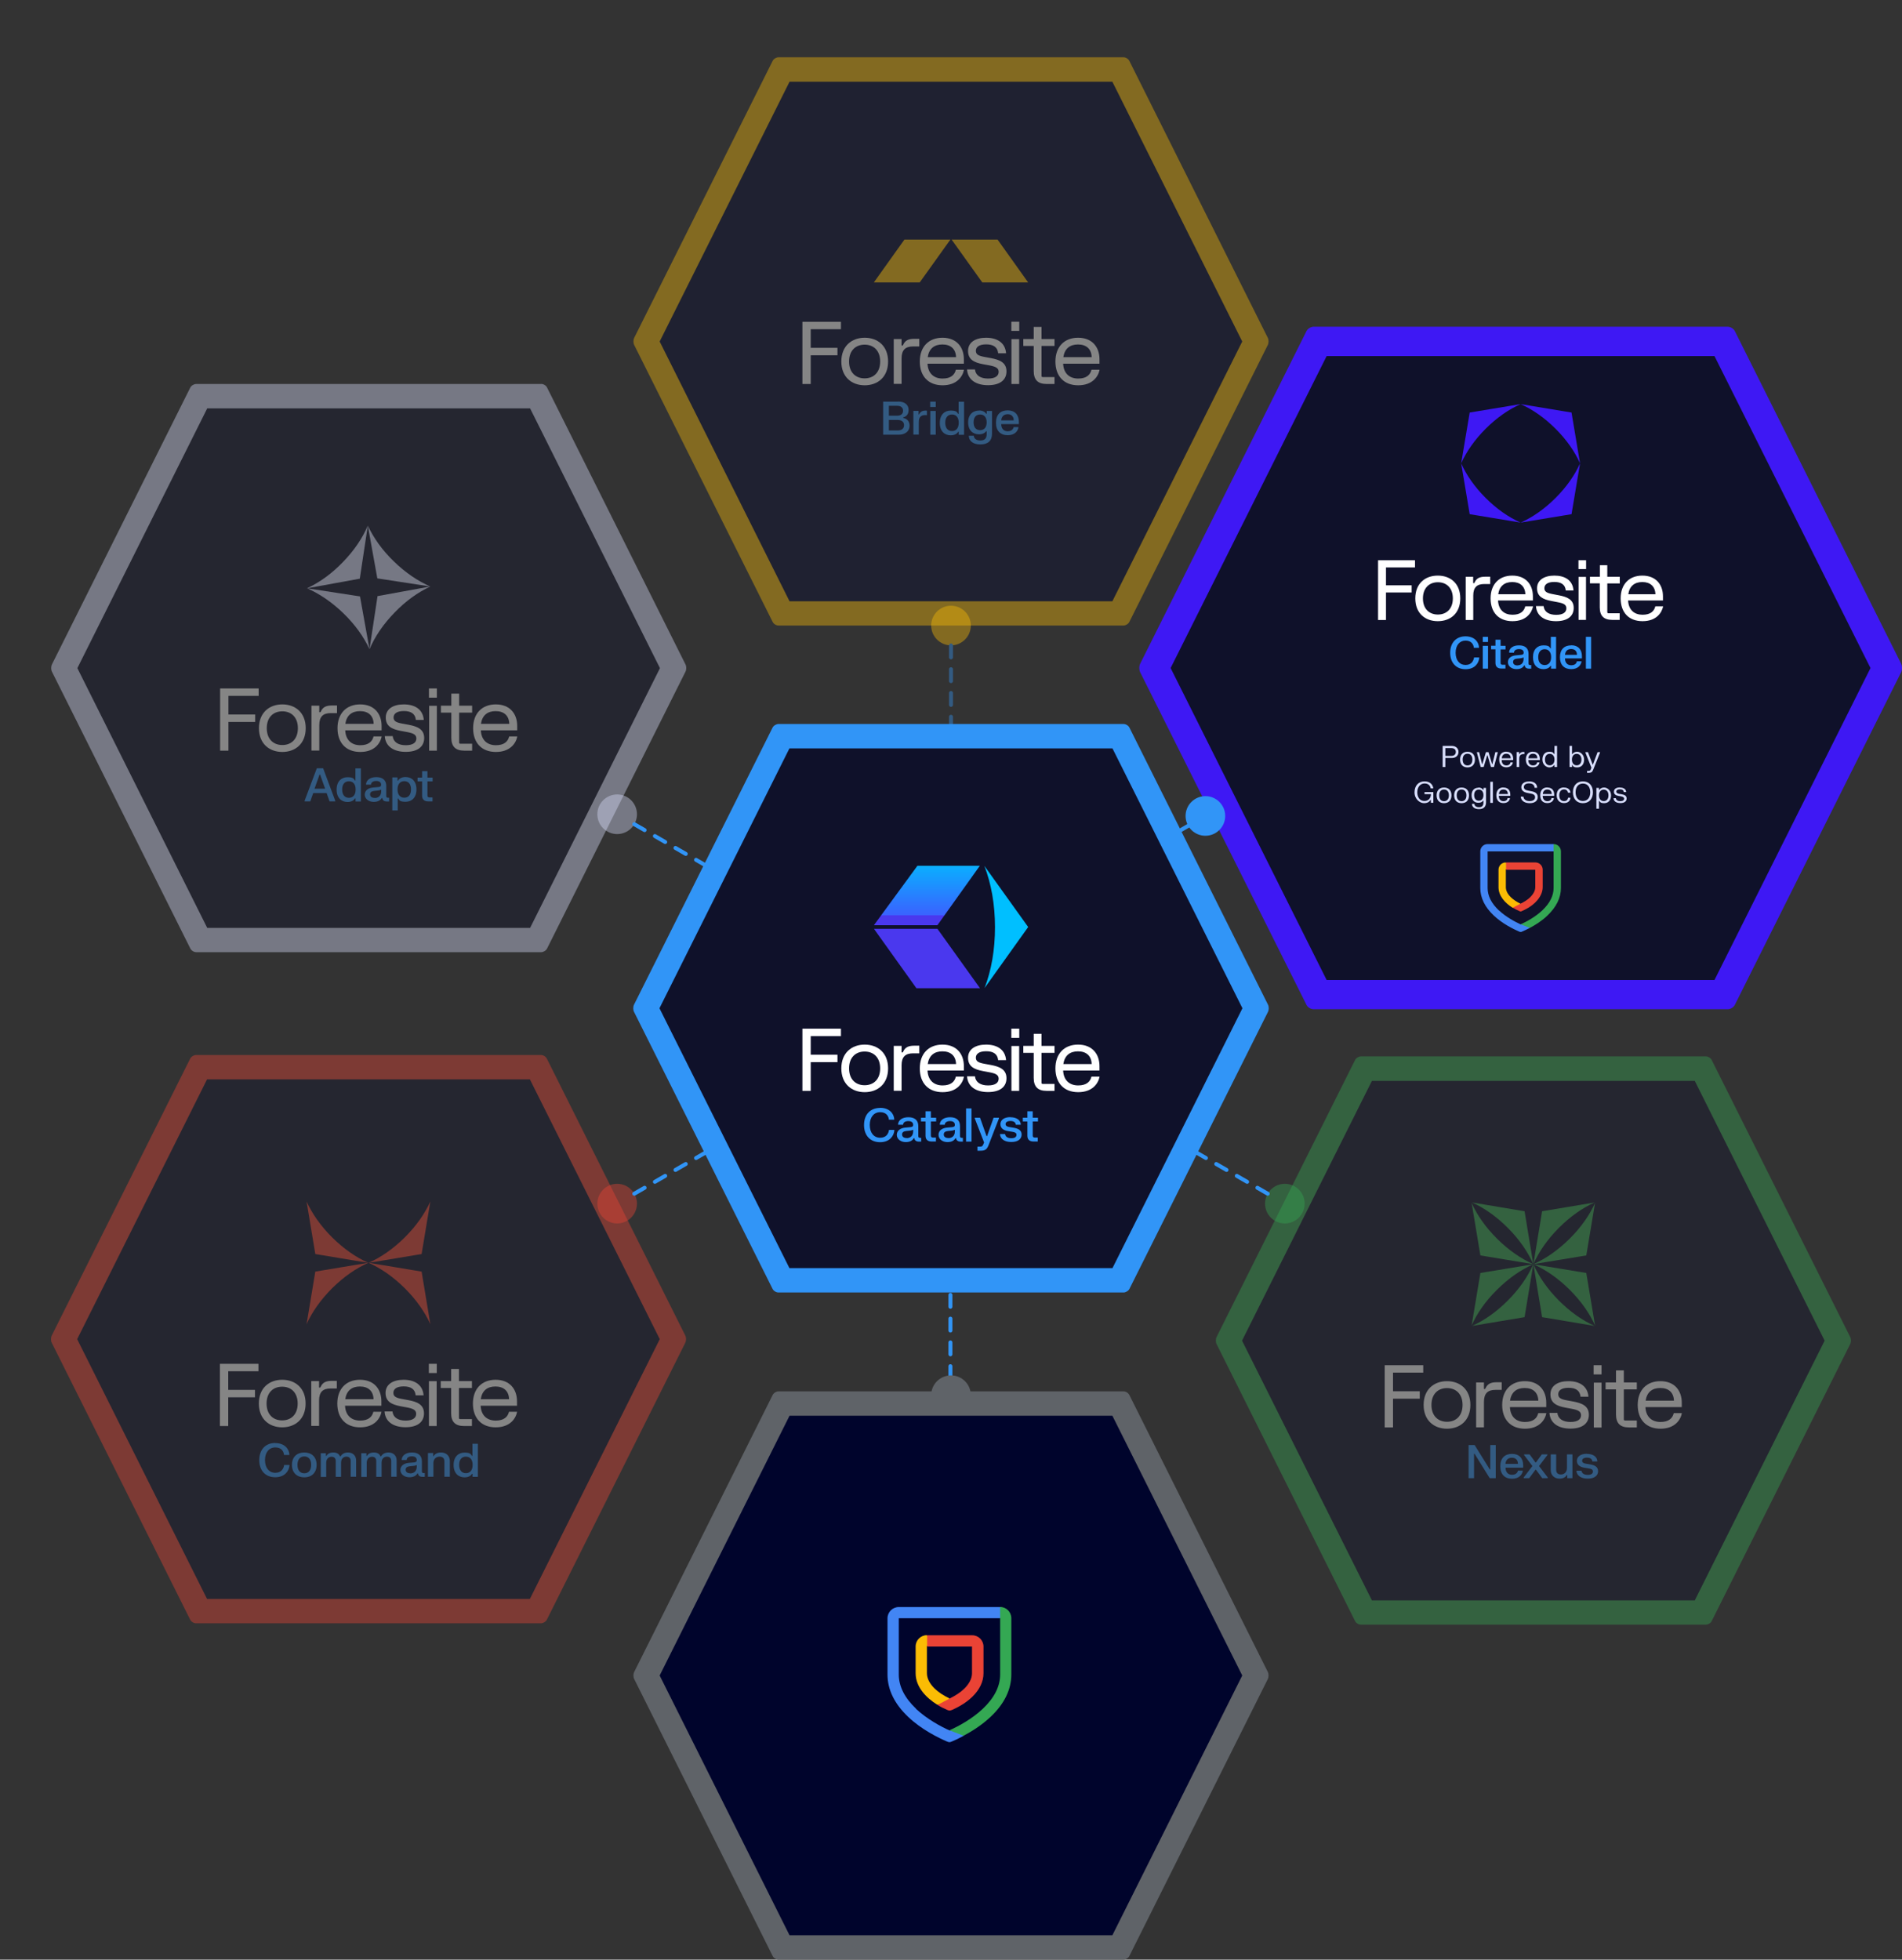<?xml version="1.0" encoding="UTF-8"?>
<svg id="Layer_1" xmlns="http://www.w3.org/2000/svg" xmlns:xlink="http://www.w3.org/1999/xlink" version="1.1" viewBox="0 0 1920 1978">
  <rect x="0" y="0" width="1920" height="1978" fill="#333333" stroke="none"/>
  <!-- Generator: Adobe Illustrator 29.3.1, SVG Export Plug-In . SVG Version: 2.1.0 Build 151)  -->
  <defs>
    <style>
      .st0, .st1 {
        fill: none;
      }

      .st2 {
        fill: #00042c;
      }

      .st2, .st3 {
        fill-rule: evenodd;
      }

      .st4 {
        fill: #4285f4;
      }

      .st5 {
        fill: #4a38ee;
      }

      .st6 {
        fill: url(#linear-gradient);
      }

      .st7 {
        fill: #3195f7;
      }

      .st8 {
        fill: #34a853;
      }

      .st9 {
        fill: #fbbc04;
      }

      .st10 {
        fill: #fff;
      }

      .st11 {
        fill: #00bfff;
      }

      .st12 {
        fill: #ea4335;
      }

      .st13 {
        fill: #3e18f4;
      }

      .st14 {
        fill: #d9dffd;
      }

      .st15 {
        opacity: .4;
      }

      .st16 {
        fill: #5f6368;
      }

      .st1 {
        stroke: #3195f7;
        stroke-dasharray: 12;
        stroke-linecap: round;
        stroke-miterlimit: 10;
        stroke-width: 4px;
      }

      .st3 {
        fill: #0f112a;
      }

      .st17 {
        clip-path: url(#clippath);
      }
    </style>
    <clipPath id="clippath">
      <polygon class="st0" points="926.1 873.9 882.1 934 946.2 934 989.1 873.9 926.1 873.9"/>
    </clipPath>
    <linearGradient id="linear-gradient" x1="806.5" y1="500.1" x2="806.8" y2="500.1" gradientTransform="translate(-99523.4 162948.8) rotate(-90) scale(200.9)" gradientUnits="userSpaceOnUse">
      <stop offset="0" stop-color="#4a38ee"/>
      <stop offset="0" stop-color="#3a62ff"/>
      <stop offset="1" stop-color="#00bfff"/>
    </linearGradient>
  </defs>
  <g class="st15">
    <g>
      <polygon class="st3" points="1377.3 1627.6 1240.1 1353.1 1377.3 1078.7 1718.4 1078.7 1855.6 1353.1 1718.4 1627.6 1377.3 1627.6"/>
      <path class="st8" d="M1389.9,1081h0,0M1710.8,1091l131.1,262.2-131.1,262.2h-325.9l-131.1-262.2,131.1-262.2h325.9M1722,1066.3h-348.2c-2.2,0-4.9,1.6-5.9,3.6l-139.8,279.6c-1,2-1,5.3,0,7.2l139.8,279.6c1,2,3.6,3.6,5.9,3.6h348.2c2.2,0,4.9-1.6,5.9-3.6l139.8-279.6c1-2,1-5.3,0-7.2l-139.8-279.6c-1-2-3.6-3.6-5.9-3.6h0Z"/>
    </g>
    <g>
      <g>
        <path class="st10" d="M1397.8,1440.8v-62.8h38.9v7.5h-30.5v18.8h27v7.5h-27v29h-8.4Z"/>
        <path class="st10" d="M1484.3,1418.1c0,15.7-10.5,24-23.6,24s-23.6-8.3-23.6-24,10.5-24,23.6-24,23.6,8.3,23.6,24ZM1445,1418.1c0,10.9,6.5,17,15.7,17s15.7-6.1,15.7-17-6.5-17-15.7-17-15.7,6.1-15.7,17Z"/>
        <path class="st10" d="M1490.1,1440.8v-45.4h7.9v6.1c0,.4.2.6.6.6s.7-.3.9-.7c2-4.4,5.1-6.2,11.3-6.2h5.1v7.7h-6.3c-7.6,0-11.6,3.4-11.6,12.1v25.7h-7.9Z"/>
        <path class="st10" d="M1561,1426.4c-1.3,6.9-7.2,15.7-21.6,15.7s-23-9.2-23-24,8.9-24,22.9-24,21.6,9.2,21.6,21.8v4.4h-36.7c.5,10.2,6.8,15,15.2,15s12.2-3.8,13.4-8.9h8.2ZM1524.3,1413.8h28.6c-.3-8.4-5.5-12.8-13.8-12.8s-13.5,4.3-14.8,12.8Z"/>
        <path class="st10" d="M1603.5,1409.8h-8c-.6-6.2-4.8-9-12.1-9s-10.4,2.8-10.4,6.5,2.7,5.1,8.9,6.2l6.5,1.2c8.3,1.6,15.5,4.3,15.5,13.3s-6.9,14-18.6,14-20.5-5.1-21.2-15.9h8c.6,6,5.6,9.2,13.2,9.2s10.7-2.9,10.7-6.8-3.1-5.3-9.4-6.5l-6.5-1.2c-8.9-1.7-15-4.7-15-13.4s7.5-13.3,18.2-13.3,19.3,4.6,20.2,15.7Z"/>
        <path class="st10" d="M1620.8,1402.4v-7h10.5v-12.2h7.9v12.2h13.1v7h-13.1v30.1c0,.4,0,.7.3,1,.3.3.5.3,1,.3h11.8v7h-7.9c-8.9,0-13.1-4.2-13.1-13.1v-25.3h-10.5Z"/>
        <path class="st10" d="M1697.8,1426.4c-1.3,6.9-7.2,15.7-21.6,15.7s-23-9.2-23-24,8.9-24,22.9-24,21.6,9.2,21.6,21.8v4.4h-36.7c.5,10.2,6.8,15,15.2,15s12.2-3.8,13.4-8.9h8.2ZM1661.2,1413.8h28.6c-.3-8.4-5.5-12.8-13.8-12.8s-13.5,4.3-14.8,12.8Z"/>
        <path class="st10" d="M1608.7,1378h8v9.3h-8v-9.3ZM1608.9,1395.6h7.8v45.3h-7.8v-45.3Z"/>
      </g>
      <g>
        <path class="st7" d="M1488.6,1458.6l15.3,24.6h.5v-24.6h5.5v33.4h-6.1l-15.3-24.6h-.5v24.6h-5.5v-33.4h6.1Z"/>
        <path class="st7" d="M1526.3,1467.5c7.2,0,11.3,4.4,11.3,11.6v2.3h-17.8c0,4.4,2.4,7.2,6.5,7.2s5.6-2.3,6-4.2h4.8v.7c-.6,3.1-3.4,7.5-10.7,7.5s-11.9-4.3-11.9-12.6,4.6-12.5,11.8-12.5ZM1532.3,1477.6c0-3.6-2-6.2-6.1-6.2s-6.2,2.6-6.5,6.2h12.6Z"/>
        <path class="st7" d="M1544.1,1468l5.9,8.1h.5l5.9-8.1h5.6v.7l-8.4,11.1,8.8,11.5v.7h-5.6l-6.3-8.5h-.5l-6.3,8.5h-5.6v-.7l8.8-11.5-8.4-11.1v-.7h5.6Z"/>
        <path class="st7" d="M1582.1,1492v-3.1h-.5c-.8,1.4-2.8,3.6-7.4,3.6s-8.8-3-8.8-8.6v-15.9h5.5v15.6c0,3.2,1.9,4.7,4.8,4.7s6.1-2,6.1-6.5v-13.8h5.5v24h-5.3Z"/>
        <path class="st7" d="M1601.9,1467.5c6.3,0,10,2.8,10.5,6.9v.7h-5c-.2-2.6-2.3-3.8-5.4-3.8s-4.9,1.2-4.9,3.1,1.7,2.7,3.8,3l4.2.7c4.8.8,8.1,2.5,8.1,6.9s-3.6,7.5-10.4,7.5-10.8-3-11.4-7.3v-.7h5.1c.3,2.8,2.8,4.2,6.3,4.2s5.2-1.3,5.2-3.4-1.7-2.7-4.3-3.1l-4.2-.7c-4.5-.7-7.7-2.8-7.7-7s3.7-7.1,10-7.1Z"/>
      </g>
      <g>
        <g>
          <path class="st8" d="M1610.2,1338.2l-8.9-53.3-53.4-8.8h0c12.6,5.6,24.9,14.1,36.7,25.8,11.6,11.6,20.1,23.8,25.7,36.3"/>
          <path class="st8" d="M1485.5,1338.2l8.9-53.3,53.4-8.8h0c-12.6,5.6-24.9,14.1-36.7,25.8s-20.1,23.8-25.7,36.3"/>
          <path class="st8" d="M1610.2,1213.9l-8.9,53.3-53.4,8.8h0c12.6-5.6,24.9-14.1,36.7-25.8,11.6-11.6,20.1-23.8,25.7-36.3"/>
          <path class="st8" d="M1485.5,1213.9l8.9,53.3,53.4,8.8h0c-12.6-5.6-24.9-14.1-36.7-25.8-11.6-11.6-20.1-23.8-25.7-36.3"/>
        </g>
        <g>
          <path class="st8" d="M1485.7,1338.4l53.3-8.9,8.8-53.4h0c-5.6,12.6-14.1,25-25.8,36.7-11.6,11.6-23.8,20.1-36.3,25.7"/>
          <path class="st8" d="M1485.7,1213.7l53.3,8.9,8.8,53.4h0c-5.6-12.6-14.1-25-25.8-36.7-11.6-11.6-23.8-20.1-36.3-25.7"/>
          <path class="st8" d="M1610,1338.4l-53.3-8.9-8.8-53.4h0c5.6,12.6,14.1,25,25.8,36.7,11.6,11.6,23.8,20.1,36.3,25.7"/>
          <path class="st8" d="M1610,1213.7l-53.3,8.9-8.8,53.4h0c5.6-12.6,14.1-25,25.8-36.7,11.6-11.6,23.8-20.1,36.3-25.7"/>
        </g>
      </g>
    </g>
  </g>
  <g>
    <g>
      <polygon class="st3" points="1330.1 1004.1 1165.3 674.4 1330.1 344.6 1739.9 344.6 1904.7 674.4 1739.9 1004.1 1330.1 1004.1"/>
      <path class="st13" d="M1345.3,347.4h0,0M1730.7,359.4l157.5,314.9-157.5,314.9h-391.5l-157.5-314.9,157.5-314.9h391.5M1744.2,329.8h-418.3c-2.7,0-5.8,2-7,4.3l-167.9,335.8c-1.2,2.4-1.2,6.3,0,8.7l167.9,335.8c1.2,2.4,4.4,4.3,7,4.3h418.3c2.7,0,5.8-2,7-4.3l167.9-335.8c1.2-2.4,1.2-6.3,0-8.7l-167.9-335.8c-1.2-2.4-4.4-4.3-7-4.3h0Z"/>
    </g>
    <g>
      <path class="st14" d="M1465.5,752.9c3.8,0,6.8,2.2,6.8,6.1s-3,6.1-6.8,6.1h-6.5v9.1h-2.7v-21.3h9.2ZM1459,763h6c2.7,0,4.6-1.4,4.6-4s-1.8-3.9-4.6-3.9h-6v7.9Z"/>
      <path class="st14" d="M1481.4,758.8c4.5,0,7.5,2.8,7.5,7.9s-3,7.9-7.5,7.9-7.5-2.8-7.5-7.9,3-7.9,7.5-7.9ZM1481.4,772.6c2.9,0,4.9-2,4.9-5.9s-2-5.9-4.9-5.9-4.9,2-4.9,5.9,2,5.9,4.9,5.9Z"/>
      <path class="st14" d="M1493.1,759.2l3,12h.3l3.6-12h2.6l3.6,12h.3l3-12h2.4v.4l-3.8,14.6h-3l-3.5-11.9h-.3l-3.6,11.9h-3l-3.8-14.6v-.4h2.4Z"/>
      <path class="st14" d="M1520.6,758.8c4.5,0,6.9,2.8,6.9,7.2v1.2h-11.6c0,3.3,1.8,5.4,4.7,5.4s4-1.7,4.2-3.1h2.3v.4c-.3,1.8-2,4.6-6.5,4.6s-7.2-2.8-7.2-7.9,2.8-7.9,7.2-7.9ZM1525,765.4c0-2.8-1.5-4.6-4.4-4.6s-4.4,1.9-4.6,4.6h9Z"/>
      <path class="st14" d="M1533.5,759.2v2.1h.3c.6-1.3,1.9-2.6,5-2.3v2.2c-3.1-.3-5.2.8-5.2,4.6v8.4h-2.6v-15.1h2.5Z"/>
      <path class="st14" d="M1547.5,758.8c4.5,0,6.9,2.8,6.9,7.2v1.2h-11.6c0,3.3,1.8,5.4,4.7,5.4s4-1.7,4.2-3.1h2.3v.4c-.3,1.8-2,4.6-6.5,4.6s-7.2-2.8-7.2-7.9,2.8-7.9,7.2-7.9ZM1551.9,765.4c0-2.8-1.5-4.6-4.4-4.6s-4.4,1.9-4.6,4.6h9Z"/>
      <path class="st14" d="M1569.2,774.2v-2.1h-.3c-.7,1.2-2.2,2.5-5,2.5s-6.9-2.7-6.9-7.9,3-7.9,6.9-7.9,4.3,1.3,5,2.4h.3v-8.3h2.6v21.3h-2.5ZM1564.4,760.9c-2.9,0-4.8,2.1-4.8,5.8s2,5.8,4.8,5.8,4.8-2.1,4.8-5.8-2-5.8-4.8-5.8Z"/>
      <path class="st14" d="M1586.9,752.9v8.3h.3c.7-1.1,2.1-2.4,5-2.4s6.9,2.7,6.9,7.9-3,7.9-6.9,7.9-4.4-1.3-5-2.5h-.3v2.1h-2.5v-21.3h2.6ZM1591.6,772.5c2.9,0,4.8-2.1,4.8-5.8s-2-5.8-4.8-5.8-4.8,2.1-4.8,5.8,2,5.8,4.8,5.8Z"/>
      <path class="st14" d="M1603,759.2l4.7,12.5h.3l4.7-12.5h2.5v.4l-7,17.5c-.9,2.4-2.2,3-4.7,3h-1.4v-2h1.2c1.5,0,2-.2,2.5-1.5l.7-1.7-6.1-15.3v-.4h2.5Z"/>
      <path class="st14" d="M1438.1,788.7c5.7,0,8.3,3.6,8.7,6.7v.4h-2.6c-.2-2.2-1.9-5-6.1-5s-7.4,3.4-7.4,8.9,2.9,8.8,7.2,8.8,6.5-3.1,6.6-6.9h-6.5v-2.1h8.9v10.8h-2.5v-2.9h-.3c-.7,1.2-2.4,3.3-6.6,3.3s-9.6-4.1-9.6-10.9,4.1-11.1,10.1-11.1Z"/>
      <path class="st14" d="M1457.7,794.9c4.5,0,7.5,2.8,7.5,7.9s-3,7.9-7.5,7.9-7.5-2.8-7.5-7.9,3-7.9,7.5-7.9ZM1457.7,808.7c2.9,0,4.9-2,4.9-5.9s-2-5.9-4.9-5.9-4.9,2-4.9,5.9,2,5.9,4.9,5.9Z"/>
      <path class="st14" d="M1475.4,794.9c4.5,0,7.5,2.8,7.5,7.9s-3,7.9-7.5,7.9-7.5-2.8-7.5-7.9,3-7.9,7.5-7.9ZM1475.4,808.7c2.9,0,4.9-2,4.9-5.9s-2-5.9-4.9-5.9-4.9,2-4.9,5.9,2,5.9,4.9,5.9Z"/>
      <path class="st14" d="M1492.4,794.9c2.8,0,4.2,1.3,4.9,2.4h.3v-2h2.5v14.5c0,4.4-2.3,6.9-7.1,6.9s-6.9-2.4-7.1-4.9v-.4h2.4c.1,1.8,1.5,3.4,4.7,3.4s4.5-1.7,4.5-4.8v-1.9h-.3c-.7,1.1-2.1,2.2-4.8,2.2-3.9,0-6.9-2.5-6.9-7.6s3-7.6,6.9-7.6ZM1492.8,808.2c2.8,0,4.7-2,4.7-5.6s-1.9-5.6-4.7-5.6-4.7,2-4.7,5.6,1.9,5.6,4.7,5.6Z"/>
      <path class="st14" d="M1507,789.1v21.3h-2.6v-21.3h2.6Z"/>
      <path class="st14" d="M1517.7,794.9c4.5,0,6.9,2.8,6.9,7.2v1.2h-11.6c0,3.3,1.8,5.4,4.7,5.4s4-1.7,4.2-3.1h2.3v.4c-.3,1.8-2,4.6-6.5,4.6s-7.2-2.8-7.2-7.9,2.8-7.9,7.2-7.9ZM1522.1,801.5c0-2.8-1.5-4.6-4.4-4.6s-4.4,1.9-4.6,4.6h9Z"/>
      <path class="st14" d="M1543.5,788.7c4.9,0,8,2.3,8.2,6.1v.4h-2.6c-.1-3.2-2.5-4.5-5.6-4.5s-5.2,1.3-5.2,3.7,1.9,3.2,4.7,3.7l2.6.5c3.8.7,6.7,2.1,6.7,5.9s-3,6.2-8.1,6.2-8.6-2.4-9-6.2v-.4h2.6c.4,3.2,3.1,4.5,6.3,4.5s5.5-1.3,5.5-3.9-2.1-3.3-5-3.8l-2.6-.5c-3.7-.7-6.3-2.4-6.3-5.8s2.9-5.8,7.8-5.8Z"/>
      <path class="st14" d="M1562,794.9c4.5,0,6.9,2.8,6.9,7.2v1.2h-11.6c0,3.3,1.8,5.4,4.7,5.4s4-1.7,4.2-3.1h2.3v.4c-.3,1.8-2,4.6-6.5,4.6s-7.2-2.8-7.2-7.9,2.8-7.9,7.2-7.9ZM1566.4,801.5c0-2.8-1.5-4.6-4.4-4.6s-4.4,1.9-4.6,4.6h9Z"/>
      <path class="st14" d="M1578.8,794.9c4.3,0,6.2,2.6,6.5,4.8v.4h-2.5c-.2-1.5-1.3-3.3-4-3.3s-4.8,2.1-4.8,5.9,1.8,5.9,4.8,5.9,3.8-1.7,4.1-3.4h2.4v.4c-.3,2.4-2.2,5-6.5,5s-7.4-3-7.4-7.9,2.8-7.9,7.4-7.9Z"/>
      <path class="st14" d="M1597.9,788.7c6,0,10.1,4.1,10.1,11s-4.1,11-10.1,11-10.1-4.1-10.1-11,4.1-11,10.1-11ZM1597.9,808.5c4.5,0,7.4-3.3,7.4-8.8s-2.9-8.8-7.4-8.8-7.4,3.3-7.4,8.8,2.9,8.8,7.4,8.8Z"/>
      <path class="st14" d="M1614.1,795.3v2.1h.3c.7-1.2,2.2-2.5,5-2.5s6.9,2.7,6.9,7.9-3,7.9-6.9,7.9-4.3-1.3-5-2.4h-.3v8h-2.6v-21h2.5ZM1618.9,808.6c2.9,0,4.8-2.1,4.8-5.8s-2-5.8-4.8-5.8-4.8,2.1-4.8,5.8,2,5.8,4.8,5.8Z"/>
      <path class="st14" d="M1635.2,794.9c3.7,0,6.1,1.7,6.3,4.2v.4h-2.4c-.1-1.9-1.6-2.8-3.9-2.8s-3.6.9-3.6,2.3,1.3,2,2.9,2.3l2.4.4c3,.5,5.1,1.5,5.1,4.3s-2.2,4.6-6.3,4.6-6.5-1.8-6.9-4.5v-.4h2.4c.2,2,2,3,4.5,3s3.8-1.1,3.8-2.5-1.3-2-3.2-2.4l-2.4-.4c-2.8-.5-4.7-1.6-4.7-4.3s2.3-4.3,6-4.3Z"/>
    </g>
    <g id="standard_product_icon">
      <g id="art">
        <path class="st4" d="M1513,918.9c-7.5-7.1-11.3-14.7-11.3-22.5v-37h66.6l3-3.6-3-3.8h-66.6c-4.1,0-7.4,3.3-7.4,7.4v36.9c0,9.9,4.6,19.3,13.6,27.8,8.9,8.4,19.9,13.7,25.6,16.2l.4.2c.3.1.7.2,1.1.2s.7,0,1.1-.2l.4-.2c2.1-.9,4.8-2.1,7.8-3.7-1.3-1.6-2.6-3.4-2.6-3.4,0,0-6.7-.2-6.7-.2-5.5-2.5-14.6-7.3-22-14.2h0Z"/>
        <path class="st8" d="M1568.3,852v44.3c0,7.8-3.8,15.4-11.3,22.5-7.4,7-16.4,11.7-22,14.2,0,0,4.2,1.5,9.3,3.6,5.5-2.9,12.1-7,17.8-12.5,9-8.6,13.6-17.9,13.6-27.8v-36.9c0-4.1-3.3-7.4-7.4-7.4h0Z"/>
        <path class="st9" d="M1527.1,916.3l6-.4,1.8-3.7c-3.7-1.8-7.1-4-9.7-6.5-3.4-3.3-5.1-6.8-5.1-10.2v-17.6l2.3-3.7-2.3-3.7h0c-4.1,0-7.4,3.3-7.4,7.4v17.6c0,8.9,6.6,16,14.3,20.8h0s0,0,0,0Z"/>
        <path class="st12" d="M1549.8,877.9v17.5c0,3.4-1.7,6.8-5.1,10.2-2.5,2.5-6,4.7-9.7,6.5l-7.9,4.1c2.1,1.3,4.3,2.4,6.4,3.3l.4.2c.3.1.7.3,1.1.3s.7-.1,1.1-.3l.4-.2c3-1.3,8.6-4,13.4-8.7,4.8-4.7,7.4-10.1,7.4-15.4v-17.5c0-4.1-3.3-7.4-7.4-7.4h-29.6v7.4h29.6Z"/>
      </g>
    </g>
    <g>
      <g>
        <path class="st13" d="M1595,467.7l-8.6-51.3-51.4-8.5h0c12.1,5.4,24,13.6,35.3,24.9,11.2,11.2,19.3,22.9,24.7,34.9"/>
        <path class="st13" d="M1475,467.7l8.6-51.3,51.4-8.5h0c-12.1,5.4-24,13.6-35.3,24.9-11.2,11.2-19.3,22.9-24.7,34.9"/>
        <path class="st13" d="M1595,467.7l-8.6,51.3-51.4,8.5h0c12.1-5.4,24-13.6,35.3-24.9,11.2-11.2,19.3-22.9,24.7-34.9"/>
        <path class="st13" d="M1475,467.7l8.6,51.3,51.4,8.5h0c-12.1-5.4-24-13.6-35.3-24.9-11.2-11.2-19.3-22.9-24.7-34.9"/>
      </g>
      <g>
        <path class="st10" d="M1391.1,625.7v-60.2h37.3v7.2h-29.3v18.1h25.9v7.2h-25.9v27.8h-8Z"/>
        <path class="st10" d="M1474.1,604c0,15.1-10,23-22.7,23s-22.7-7.9-22.7-23,10-23,22.7-23,22.7,7.9,22.7,23ZM1436.4,604c0,10.5,6.3,16.3,15.1,16.3s15.1-5.9,15.1-16.3-6.3-16.3-15.1-16.3-15.1,5.9-15.1,16.3Z"/>
        <path class="st10" d="M1479.6,625.7v-43.5h7.5v5.9c0,.4.2.6.6.6s.7-.3.8-.7c1.9-4.2,4.9-5.9,10.9-5.9h4.9v7.4h-6c-7.3,0-11.1,3.3-11.1,11.6v24.7h-7.5Z"/>
        <path class="st10" d="M1547.6,611.9c-1.3,6.6-6.9,15.1-20.8,15.1s-22.1-8.8-22.1-23,8.5-23,21.9-23,20.8,8.8,20.8,20.9v4.2h-35.2c.5,9.8,6.5,14.4,14.6,14.4s11.7-3.6,12.9-8.5h7.9ZM1512.4,599.8h27.4c-.3-8-5.3-12.3-13.2-12.3s-13,4.1-14.2,12.3Z"/>
        <path class="st10" d="M1588.3,596h-7.7c-.6-5.9-4.6-8.6-11.6-8.6s-10,2.7-10,6.3,2.6,4.9,8.5,6l6.2,1.2c7.9,1.5,14.9,4.1,14.9,12.7s-6.6,13.4-17.8,13.4-19.6-4.9-20.3-15.2h7.7c.6,5.8,5.4,8.8,12.7,8.8s10.3-2.8,10.3-6.6-3-5.1-9-6.2l-6.2-1.2c-8.5-1.6-14.4-4.5-14.4-12.8s7.2-12.8,17.5-12.8,18.5,4.4,19.3,15.1Z"/>
        <path class="st10" d="M1605,588.9v-6.7h10v-11.7h7.5v11.7h12.6v6.7h-12.6v28.9c0,.4,0,.7.3.9.3.3.5.3.9.3h11.3v6.7h-7.5c-8.5,0-12.6-4.1-12.6-12.6v-24.3h-10Z"/>
        <path class="st10" d="M1678.9,611.9c-1.3,6.6-6.9,15.1-20.8,15.1s-22.1-8.8-22.1-23,8.5-23,21.9-23,20.8,8.8,20.8,20.9v4.2h-35.2c.5,9.8,6.5,14.4,14.6,14.4s11.7-3.6,12.9-8.5h7.9ZM1643.7,599.8h27.4c-.3-8-5.3-12.3-13.2-12.3s-13,4.1-14.2,12.3Z"/>
        <path class="st10" d="M1593.4,565.5h7.7v8.9h-7.7v-8.9ZM1593.5,582.3h7.5v43.4h-7.5v-43.4Z"/>
      </g>
      <g>
        <path class="st7" d="M1479.3,642.3c9.2,0,13.3,5.7,13.7,10.9v.7h-5.2c-.3-3.4-2.5-7.3-8.4-7.3s-10,4.7-10,12.3,4,12.3,10,12.3,8.1-4.2,8.6-7.6h5.2v.7c-.5,5.1-4.5,11.2-13.8,11.2s-15.5-6.4-15.5-16.6,6.1-16.6,15.5-16.6Z"/>
        <path class="st7" d="M1502.1,642.8v5.2h-5.3v-5.2h5.3ZM1502.1,651.9v23h-5.3v-23h5.3Z"/>
        <path class="st7" d="M1509.6,651.9v-6.2h5.2v6.2h5v3.6h-5v13.6c0,1.2.6,1.9,1.9,1.9h3v3.8h-4.2c-3.7,0-5.9-1.9-5.9-5.6v-13.8h-4.4v-3.6h4.4Z"/>
        <path class="st7" d="M1523.4,658c.5-4.1,4.3-6.6,10-6.6s9.6,2.6,9.6,8.5v9.8c0,1.1.5,1.6,1.6,1.6h1.1v3.6h-2.3c-2.9,0-4.1-1.5-4.3-3.3h-.4c-1.2,2-3.3,3.8-7.9,3.8s-8.6-2.7-8.6-7,3.5-6.5,8-6.9l5.3-.5c1.7-.2,2.6-.6,2.6-2.2,0-2.4-1.7-3.6-4.7-3.6s-5,1.2-5.1,3.6h-4.8v-.7ZM1531.8,671.6c3,0,6.2-1.7,6.2-6.5v-1.4h-.4c-.7.4-1.4.6-3.1.8l-3,.3c-2.5.2-4.1,1.2-4.1,3.4s1.7,3.5,4.5,3.5Z"/>
        <path class="st7" d="M1565.7,674.9v-2.9h-.4c-1,1.7-3.2,3.4-7.3,3.4-5.9,0-10.5-3.9-10.5-12s4.7-12,10.5-12,6.2,1.7,7.1,3.1h.4v-11.7h5.3v32.1h-5.1ZM1559.3,655.3c-3.9,0-6.5,2.8-6.5,8s2.6,8,6.5,8,6.5-2.8,6.5-8-2.6-8-6.5-8Z"/>
        <path class="st7" d="M1586.1,651.3c6.9,0,10.8,4.2,10.8,11.1v2.2h-17.1c0,4.2,2.3,6.9,6.3,6.9s5.4-2.2,5.7-4h4.6v.7c-.6,3-3.3,7.2-10.3,7.2s-11.4-4.1-11.4-12,4.4-12,11.4-12ZM1591.9,661c0-3.5-1.9-5.9-5.9-5.9s-5.9,2.5-6.2,5.9h12Z"/>
        <path class="st7" d="M1606.2,642.8v32.1h-5.3v-32.1h5.3Z"/>
      </g>
    </g>
  </g>
  <g class="st15">
    <g>
      <polygon class="st3" points="201.6 948.8 64.4 674.4 201.6 399.9 542.7 399.9 679.9 674.4 542.7 948.8 201.6 948.8"/>
      <path class="st14" d="M214.2,402.2h0,0M535.1,412.2l131.1,262.2-131.1,262.2H209.2l-131.1-262.2,131.1-262.2h325.9M546.3,387.6H198c-2.2,0-4.9,1.6-5.9,3.6L52.4,670.7c-1,2-1,5.3,0,7.2l139.8,279.6c1,2,3.6,3.6,5.9,3.6h348.2c2.2,0,4.9-1.6,5.9-3.6l139.8-279.6c1-2,1-5.3,0-7.2l-139.8-279.6c-1-2-3.6-3.6-5.9-3.6h0Z"/>
    </g>
    <g>
      <g>
        <path class="st14" d="M434.3,592l-53.2,9.7-8.1,53.6h0c5.4-12.7,13.8-25.2,25.3-37,11.4-11.8,23.5-20.4,35.9-26.2"/>
        <path class="st14" d="M434.3,592l-53.4-8.2-9.6-53.3h0c5.8,12.5,14.5,24.8,26.4,36.3,11.8,11.4,24.1,19.7,36.7,25.2"/>
        <path class="st14" d="M310,593.8l53.4,8.2,9.6,53.3h0c-5.8-12.5-14.5-24.8-26.4-36.3-11.8-11.4-24.1-19.7-36.7-25.2"/>
        <path class="st14" d="M310,593.8l53.2-9.7,8.1-53.6h0c-5.4,12.7-13.8,25.2-25.3,37-11.4,11.8-23.5,20.4-35.9,26.2"/>
      </g>
      <g>
        <path class="st10" d="M222.2,757.7v-62.8h38.9v7.5h-30.5v18.8h27v7.5h-27v29h-8.4Z"/>
        <path class="st10" d="M308.6,735c0,15.7-10.5,24-23.6,24s-23.6-8.3-23.6-24,10.5-24,23.6-24,23.6,8.3,23.6,24ZM269.3,735c0,10.9,6.5,17,15.7,17s15.7-6.1,15.7-17-6.5-17-15.7-17-15.7,6.1-15.7,17Z"/>
        <path class="st10" d="M314.4,757.7v-45.4h7.9v6.1c0,.4.2.6.6.6s.7-.3.9-.7c2-4.4,5.1-6.2,11.3-6.2h5.1v7.7h-6.3c-7.6,0-11.6,3.4-11.6,12.1v25.7h-7.9Z"/>
        <path class="st10" d="M385.3,743.3c-1.3,6.9-7.2,15.7-21.6,15.7s-23-9.2-23-24,8.9-24,22.9-24,21.6,9.2,21.6,21.8v4.4h-36.7c.5,10.2,6.8,15,15.2,15s12.2-3.8,13.4-8.9h8.2ZM348.6,730.6h28.6c-.3-8.4-5.5-12.8-13.8-12.8s-13.5,4.3-14.8,12.8Z"/>
        <path class="st10" d="M427.8,726.7h-8c-.6-6.2-4.8-9-12.1-9s-10.4,2.8-10.4,6.5,2.7,5.1,8.9,6.2l6.5,1.2c8.3,1.6,15.5,4.3,15.5,13.3s-6.9,14-18.6,14-20.5-5.1-21.2-15.9h8c.6,6,5.6,9.2,13.2,9.2s10.7-2.9,10.7-6.8-3.1-5.3-9.4-6.5l-6.5-1.2c-8.9-1.7-15-4.7-15-13.4s7.5-13.3,18.2-13.3,19.3,4.6,20.2,15.7Z"/>
        <path class="st10" d="M445.1,719.3v-7h10.5v-12.2h7.9v12.2h13.1v7h-13.1v30.1c0,.4,0,.7.3,1,.3.3.5.3,1,.3h11.8v7h-7.9c-8.9,0-13.1-4.2-13.1-13.1v-25.3h-10.5Z"/>
        <path class="st10" d="M522.2,743.3c-1.3,6.9-7.2,15.7-21.6,15.7s-23-9.2-23-24,8.9-24,22.9-24,21.6,9.2,21.6,21.8v4.4h-36.7c.5,10.2,6.8,15,15.2,15s12.2-3.8,13.4-8.9h8.2ZM485.5,730.6h28.6c-.3-8.4-5.5-12.8-13.8-12.8s-13.5,4.3-14.8,12.8Z"/>
        <path class="st10" d="M433,694.9h8v9.3h-8v-9.3ZM433.2,712.4h7.8v45.3h-7.8v-45.3Z"/>
      </g>
      <g>
        <path class="st7" d="M307.5,808.2l12.3-32.7h6.4l12.2,32.7v.7h-5.7l-3-8.4h-13.5l-3,8.4h-5.7v-.7ZM328.2,796.1l-5.1-14.3h-.5l-5.1,14.3h10.7Z"/>
        <path class="st7" d="M358.9,808.9v-3h-.5c-1.1,1.8-3.4,3.6-7.6,3.6-6.1,0-11-4.1-11-12.5s4.9-12.5,11-12.5,6.4,1.8,7.5,3.3h.5v-12.2h5.5v33.4h-5.3ZM352.2,788.6c-4.1,0-6.8,2.9-6.8,8.3s2.7,8.4,6.8,8.4,6.8-2.9,6.8-8.4-2.7-8.3-6.8-8.3Z"/>
        <path class="st7" d="M369.5,791.3c.5-4.2,4.5-6.9,10.4-6.9s10,2.7,10,8.9v10.2c0,1.1.5,1.7,1.7,1.7h1.2v3.8h-2.4c-3,0-4.3-1.6-4.5-3.5h-.5c-1.2,2-3.4,3.9-8.2,3.9s-9-2.9-9-7.3,3.7-6.8,8.3-7.2l5.5-.5c1.8-.2,2.7-.7,2.7-2.3,0-2.5-1.8-3.8-4.9-3.8s-5.2,1.3-5.3,3.7h-5v-.7ZM378.3,805.5c3.1,0,6.5-1.8,6.5-6.8v-1.5h-.5c-.7.4-1.5.7-3.3.8l-3.1.3c-2.6.3-4.3,1.2-4.3,3.5s1.8,3.6,4.6,3.6Z"/>
        <path class="st7" d="M401.3,784.9v3h.5c1.1-1.8,3.4-3.6,7.6-3.6,6.1,0,11,4.1,11,12.5s-4.9,12.5-11,12.5-6.4-1.8-7.4-3.3h-.5v12h-5.5v-33.3h5.3ZM408.1,805.2c4.1,0,6.8-2.9,6.8-8.4s-2.7-8.3-6.8-8.3-6.8,2.9-6.8,8.3,2.7,8.4,6.8,8.4Z"/>
        <path class="st7" d="M426.1,784.9v-6.5h5.4v6.5h5.2v3.8h-5.2v14.2c0,1.3.6,2,2,2h3.1v4h-4.4c-3.9,0-6.1-2-6.1-5.8v-14.4h-4.6v-3.8h4.6Z"/>
      </g>
    </g>
  </g>
  <g class="st15">
    <g>
      <polygon class="st3" points="201.4 1626.2 64.2 1351.7 201.4 1077.2 542.5 1077.2 679.8 1351.7 542.5 1626.2 201.4 1626.2"/>
      <path class="st12" d="M214,1079.5h0,0M534.9,1089.5l131.1,262.2-131.1,262.2H209l-131.1-262.2,131.1-262.2h325.9M546.1,1064.9H197.9c-2.2,0-4.9,1.6-5.9,3.6l-139.8,279.6c-1,2-1,5.3,0,7.2l139.8,279.6c1,2,3.6,3.6,5.9,3.6h348.2c2.2,0,4.9-1.6,5.9-3.6l139.8-279.6c1-2,1-5.3,0-7.2l-139.8-279.6c-1-2-3.6-3.6-5.9-3.6h0Z"/>
    </g>
    <g>
      <g>
        <path class="st10" d="M222,1439.4v-62.8h38.9v7.5h-30.5v18.8h27v7.5h-27v29h-8.4Z"/>
        <path class="st10" d="M308.5,1416.7c0,15.7-10.5,24-23.6,24s-23.6-8.3-23.6-24,10.5-24,23.6-24,23.6,8.3,23.6,24ZM269.1,1416.7c0,10.9,6.5,17,15.7,17s15.7-6.1,15.7-17-6.5-17-15.7-17-15.7,6.1-15.7,17Z"/>
        <path class="st10" d="M314.2,1439.4v-45.4h7.9v6.1c0,.4.2.6.6.6s.7-.3.9-.7c2-4.4,5.1-6.2,11.3-6.2h5.1v7.7h-6.3c-7.6,0-11.6,3.4-11.6,12.1v25.7h-7.9Z"/>
        <path class="st10" d="M385.1,1425c-1.3,6.9-7.2,15.7-21.6,15.7s-23-9.2-23-24,8.9-24,22.9-24,21.6,9.2,21.6,21.8v4.4h-36.7c.5,10.2,6.8,15,15.2,15s12.2-3.8,13.4-8.9h8.2ZM348.5,1412.3h28.6c-.3-8.4-5.5-12.8-13.8-12.8s-13.5,4.3-14.8,12.8Z"/>
        <path class="st10" d="M427.6,1408.4h-8c-.6-6.2-4.8-9-12.1-9s-10.4,2.8-10.4,6.5,2.7,5.1,8.9,6.2l6.5,1.2c8.3,1.6,15.5,4.3,15.5,13.3s-6.9,14-18.6,14-20.5-5.1-21.2-15.9h8c.6,6,5.6,9.2,13.2,9.2s10.7-2.9,10.7-6.8-3.1-5.3-9.4-6.5l-6.5-1.2c-8.9-1.7-15-4.7-15-13.4s7.5-13.3,18.2-13.3,19.3,4.6,20.2,15.7Z"/>
        <path class="st10" d="M444.9,1401v-7h10.5v-12.2h7.9v12.2h13.1v7h-13.1v30.1c0,.4,0,.7.3,1,.3.3.5.3,1,.3h11.8v7h-7.9c-8.9,0-13.1-4.2-13.1-13.1v-25.3h-10.5Z"/>
        <path class="st10" d="M522,1425c-1.3,6.9-7.2,15.7-21.6,15.7s-23-9.2-23-24,8.9-24,22.9-24,21.6,9.2,21.6,21.8v4.4h-36.7c.5,10.2,6.8,15,15.2,15s12.2-3.8,13.4-8.9h8.2ZM485.3,1412.3h28.6c-.3-8.4-5.5-12.8-13.8-12.8s-13.5,4.3-14.8,12.8Z"/>
        <path class="st10" d="M432.9,1376.6h8v9.3h-8v-9.3ZM433,1394.1h7.8v45.3h-7.8v-45.3Z"/>
      </g>
      <g>
        <path class="st7" d="M277.8,1456.6c9.6,0,13.9,6,14.3,11.3v.7h-5.4c-.3-3.6-2.6-7.6-8.8-7.6s-10.4,4.9-10.4,12.8,4.2,12.8,10.4,12.8,8.5-4.4,8.9-7.9h5.4v.7c-.5,5.3-4.7,11.7-14.4,11.7s-16.1-6.6-16.1-17.3,6.4-17.3,16.1-17.3Z"/>
        <path class="st7" d="M307.2,1466.1c7.3,0,12.4,4.4,12.4,12.5s-5.2,12.6-12.4,12.6-12.5-4.4-12.5-12.6,5.2-12.5,12.5-12.5ZM307.2,1487.1c4.1,0,6.9-2.9,6.9-8.5s-2.7-8.5-6.9-8.5-6.9,2.9-6.9,8.5,2.7,8.5,6.9,8.5Z"/>
        <path class="st7" d="M329,1466.6v2.9h.5c1-1.6,2.8-3.4,7-3.4s6,2,6.7,3.9h.5c1.1-1.8,3.3-3.9,7.6-3.9s8.2,2.6,8.2,8.1v16.4h-5.5v-16c0-2.7-1.5-4.3-4.3-4.3s-5.4,1.9-5.4,6.1v14.3h-5.4v-16c0-2.7-1.5-4.3-4.2-4.3s-5.4,1.9-5.4,6.1v14.3h-5.5v-24h5.2Z"/>
        <path class="st7" d="M369.9,1466.6v2.9h.5c1-1.6,2.8-3.4,7-3.4s6,2,6.7,3.9h.5c1.1-1.8,3.3-3.9,7.6-3.9s8.2,2.6,8.2,8.1v16.4h-5.5v-16c0-2.7-1.5-4.3-4.3-4.3s-5.4,1.9-5.4,6.1v14.3h-5.4v-16c0-2.7-1.5-4.3-4.2-4.3s-5.4,1.9-5.4,6.1v14.3h-5.5v-24h5.2Z"/>
        <path class="st7" d="M405.5,1473c.5-4.2,4.5-6.9,10.4-6.9s10,2.7,10,8.9v10.2c0,1.1.5,1.7,1.7,1.7h1.2v3.8h-2.4c-3,0-4.3-1.6-4.5-3.5h-.5c-1.2,2-3.4,3.9-8.2,3.9s-9-2.9-9-7.3,3.7-6.8,8.3-7.2l5.5-.5c1.8-.2,2.7-.7,2.7-2.3,0-2.5-1.8-3.8-4.9-3.8s-5.2,1.3-5.3,3.7h-5v-.7ZM414.2,1487.2c3.1,0,6.5-1.8,6.5-6.8v-1.5h-.5c-.7.4-1.5.7-3.3.8l-3.1.3c-2.6.3-4.3,1.2-4.3,3.5s1.8,3.6,4.6,3.6Z"/>
        <path class="st7" d="M437.3,1466.6v3.1h.5c.8-1.4,2.8-3.6,7.5-3.6s8.8,3,8.8,8.6v15.9h-5.5v-15.6c0-3.2-1.9-4.7-4.9-4.7s-6.2,2-6.2,6.5v13.8h-5.5v-24h5.3Z"/>
        <path class="st7" d="M477,1490.6v-3h-.5c-1.1,1.8-3.4,3.6-7.6,3.6-6.1,0-11-4.1-11-12.5s4.9-12.5,11-12.5,6.4,1.8,7.5,3.3h.5v-12.2h5.5v33.4h-5.3ZM470.3,1470.3c-4.1,0-6.8,2.9-6.8,8.3s2.7,8.4,6.8,8.4,6.8-2.9,6.8-8.4-2.7-8.3-6.8-8.3Z"/>
      </g>
      <g>
        <path class="st12" d="M434.5,1337l-8.9-53.5-53.6-8.9h0c12.6,5.6,25,14.2,36.8,25.9,11.6,11.6,20.1,23.9,25.8,36.4"/>
        <path class="st12" d="M309.4,1337l8.9-53.5,53.6-8.9h0c-12.6,5.6-25,14.2-36.8,25.9-11.6,11.6-20.1,23.9-25.8,36.4"/>
        <path class="st12" d="M434.5,1212.3l-8.9,53.5-53.6,8.9h0c12.6-5.6,25-14.2,36.8-25.9,11.6-11.6,20.1-23.9,25.8-36.4"/>
        <path class="st12" d="M309.4,1212.3l8.9,53.5,53.6,8.9h0c-12.6-5.6-25-14.2-36.8-25.9-11.6-11.6-20.1-23.9-25.8-36.4"/>
      </g>
    </g>
  </g>
  <g class="st15">
    <g>
      <path class="st2" d="M644.1,348.8c-1-2-1-5.2,0-7.2l138.1-276.2c1-2,3.6-3.6,5.8-3.6h344.1c2.2,0,4.8,1.6,5.8,3.6l138.1,276.2c1,2,1,5.2,0,7.2l-138.1,276.2c-1,2-3.6,3.6-5.8,3.6h-344.1c-2.2,0-4.8-1.6-5.8-3.6l-138.1-276.2Z"/>
      <path class="st9" d="M802.1,72.5h0,0M1122.9,82.5l131.1,262.2-131.1,262.2h-325.9l-131.1-262.2,131.1-262.2h325.9M1134.1,57.8h-348.2c-2.2,0-4.9,1.6-5.9,3.6l-139.8,279.6c-1,2-1,5.3,0,7.2l139.8,279.6c1,2,3.6,3.6,5.9,3.6h348.2c2.2,0,4.9-1.6,5.9-3.6l139.8-279.6c1-2,1-5.3,0-7.2l-139.8-279.6c-1-2-3.6-3.6-5.9-3.6h0Z"/>
    </g>
    <g>
      <g>
        <polygon class="st9" points="882.1 285.1 913 241.8 959.4 241.8 928.4 285.1 882.1 285.1"/>
        <polygon class="st9" points="1037.9 285.1 1007 241.8 960.6 241.8 991.6 285.1 1037.9 285.1"/>
      </g>
      <g>
        <g>
          <path class="st10" d="M810,387.6v-62.8h38.9v7.5h-30.5v18.8h27v7.5h-27v29h-8.4Z"/>
          <path class="st10" d="M896.5,364.9c0,15.7-10.5,24-23.6,24s-23.6-8.3-23.6-24,10.5-24,23.6-24,23.6,8.3,23.6,24ZM857.1,364.9c0,10.9,6.5,17,15.7,17s15.7-6.1,15.7-17-6.5-17-15.7-17-15.7,6.1-15.7,17Z"/>
          <path class="st10" d="M902.2,387.6v-45.4h7.9v6.1c0,.4.2.6.6.6s.7-.3.9-.7c2-4.4,5.1-6.2,11.3-6.2h5.1v7.7h-6.3c-7.6,0-11.6,3.4-11.6,12.1v25.7h-7.9Z"/>
          <path class="st10" d="M973.1,373.2c-1.3,6.9-7.2,15.7-21.6,15.7s-23-9.2-23-24,8.9-24,22.9-24,21.6,9.2,21.6,21.8v4.4h-36.7c.5,10.2,6.8,15,15.2,15s12.2-3.8,13.4-8.9h8.2ZM936.5,360.5h28.6c-.3-8.4-5.5-12.8-13.8-12.8s-13.5,4.3-14.8,12.8Z"/>
          <path class="st10" d="M1015.6,356.6h-8c-.6-6.2-4.8-9-12.1-9s-10.4,2.8-10.4,6.5,2.7,5.1,8.9,6.2l6.5,1.2c8.3,1.6,15.5,4.3,15.5,13.3s-6.9,14-18.6,14-20.5-5.1-21.2-15.9h8c.6,6,5.6,9.2,13.2,9.2s10.7-2.9,10.7-6.8-3.1-5.3-9.4-6.5l-6.5-1.2c-8.9-1.7-15-4.7-15-13.4s7.5-13.3,18.2-13.3,19.3,4.6,20.2,15.7Z"/>
          <path class="st10" d="M1033,349.2v-7h10.5v-12.2h7.9v12.2h13.1v7h-13.1v30.1c0,.4,0,.7.3,1,.3.3.5.3,1,.3h11.8v7h-7.9c-8.9,0-13.1-4.2-13.1-13.1v-25.3h-10.5Z"/>
          <path class="st10" d="M1110,373.2c-1.3,6.9-7.2,15.7-21.6,15.7s-23-9.2-23-24,8.9-24,22.9-24,21.6,9.2,21.6,21.8v4.4h-36.7c.5,10.2,6.8,15,15.2,15s12.2-3.8,13.4-8.9h8.2ZM1073.4,360.5h28.6c-.3-8.4-5.5-12.8-13.8-12.8s-13.5,4.3-14.8,12.8Z"/>
          <path class="st10" d="M1020.9,324.7h8v9.3h-8v-9.3ZM1021,342.3h7.8v45.3h-7.8v-45.3Z"/>
        </g>
        <g>
          <path class="st7" d="M906.7,405.3c6.1,0,10.5,2.9,10.5,8.5s-3.6,7-5.5,7.5v.5c2.3.4,6.5,2.2,6.5,7.9s-4.6,9.1-11,9.1h-15.7v-33.4h15.2ZM897.3,419.6h8.3c3.4,0,6-1.5,6-5,0-3.5-2.6-5-6-5h-8.3v10ZM897.3,434.5h8.9c3.6,0,6.4-1.6,6.4-5.3s-2.8-5.3-6.4-5.3h-8.9v10.6Z"/>
          <path class="st7" d="M927.3,414.8v3.5h.5c1-2.3,3-4.3,7.9-3.8v4.6c-4.9-.6-8.2.9-8.2,6.8v12.8h-5.5v-24h5.3Z"/>
          <path class="st7" d="M944.6,405.4v5.4h-5.6v-5.4h5.6ZM944.6,414.8v24h-5.5v-24h5.5Z"/>
          <path class="st7" d="M967.8,438.8v-3h-.5c-1.1,1.8-3.4,3.6-7.6,3.6-6.1,0-11-4.1-11-12.5s4.9-12.5,11-12.5,6.4,1.8,7.5,3.3h.5v-12.2h5.5v33.4h-5.3ZM961,418.4c-4.1,0-6.8,2.9-6.8,8.3s2.7,8.4,6.8,8.4,6.8-2.9,6.8-8.4-2.7-8.3-6.8-8.3Z"/>
          <path class="st7" d="M988.2,414.3c4.1,0,6.3,1.8,7.4,3.3h.5v-2.8h5.3v23c0,7-4,10.8-11.7,10.8s-11.4-3.7-11.7-8.1v-.7h5c.2,2.6,2.1,4.8,6.6,4.8s6.4-2.2,6.4-6.4v-2.9h-.5c-1.1,1.5-3.3,3.1-7.2,3.1-6.1,0-11-3.9-11-12s4.9-12,11-12ZM989.4,434.2c4,0,6.6-2.7,6.6-7.9s-2.6-7.9-6.6-7.9-6.6,2.7-6.6,7.9,2.6,7.9,6.6,7.9Z"/>
          <path class="st7" d="M1017.2,414.2c7.2,0,11.3,4.4,11.3,11.6v2.3h-17.8c0,4.4,2.4,7.2,6.5,7.2s5.6-2.3,6-4.2h4.8v.7c-.6,3.1-3.4,7.5-10.7,7.5s-11.9-4.3-11.9-12.6,4.6-12.5,11.8-12.5ZM1023.3,424.3c0-3.6-2-6.2-6.1-6.2s-6.2,2.6-6.5,6.2h12.6Z"/>
        </g>
      </g>
    </g>
  </g>
  <g>
    <circle class="st7" cx="1216.8" cy="823.6" r="20"/>
    <line class="st1" x1="1199.4" y1="833.6" x2="1127.7" y2="875"/>
  </g>
  <g>
    <g>
      <path class="st2" d="M642.5,1693.9c-1-2-1-5.2,0-7.2l138.1-276.2c1-2,3.6-3.6,5.8-3.6h344.1c2.2,0,4.8,1.6,5.8,3.6l138.1,276.2c1,2,1,5.2,0,7.2l-138.1,276.2c-1,2-3.6,3.6-5.8,3.6h-344.1c-2.2,0-4.8-1.6-5.8-3.6l-138.1-276.2Z"/>
      <path class="st16" d="M802.1,1419h0,0M1122.9,1429l131.1,262.2-131.1,262.2h-325.9l-131.1-262.2,131.1-262.2h325.9M1134.1,1404.4h-348.2c-2.2,0-4.9,1.6-5.9,3.6l-139.8,279.6c-1,2-1,5.3,0,7.2l139.8,279.6c1,2,3.6,3.6,5.9,3.6h348.2c2.2,0,4.9-1.6,5.9-3.6l139.8-279.6c1-2,1-5.3,0-7.2l-139.8-279.6c-1-2-3.6-3.6-5.9-3.6h0Z"/>
    </g>
    <g id="standard_product_icon1" data-name="standard_product_icon">
      <g id="art1" data-name="art">
        <path class="st4" d="M924.7,1724.7c-11.5-10.9-17.4-22.5-17.4-34.5v-56.8h102.3l4.5-5.5-4.5-5.8h-102.3c-6.3,0-11.4,5.1-11.4,11.4v56.7c0,15.2,7,29.6,20.9,42.8,13.6,12.9,30.5,21.1,39.3,24.9l.6.2c.5.2,1.1.4,1.7.4s1.1-.1,1.7-.4l.6-.2c3.2-1.3,7.4-3.3,12-5.8-2.1-2.5-4-5.1-4-5.1,0,0-10.3-.4-10.3-.4-8.5-3.8-22.4-11.2-33.8-21.8h0Z"/>
        <path class="st8" d="M1009.6,1622.1v68.1c0,12-5.9,23.6-17.4,34.5-11.3,10.7-25.2,18-33.8,21.8,0,0,6.4,2.4,14.3,5.5,8.5-4.5,18.5-10.8,27.3-19.1,13.9-13.1,20.9-27.6,20.9-42.8v-56.7c0-6.3-5.1-11.4-11.4-11.4h0Z"/>
        <path class="st9" d="M946.3,1720.7l9.3-.6,2.8-5.8c-5.6-2.7-11-6.1-14.9-9.9-5.2-5.1-7.8-10.4-7.8-15.6v-27l3.5-5.7-3.5-5.6h0c-6.3,0-11.4,5.1-11.4,11.4v27c0,13.6,10.2,24.6,22,31.9h0s0,0,0,0Z"/>
        <path class="st12" d="M981.2,1661.9v27c0,5.3-2.7,10.5-7.8,15.6-3.9,3.8-9.2,7.2-14.9,10l-12.1,6.4c3.2,2,6.6,3.7,9.9,5.1l.6.2c.5.2,1.1.4,1.7.4s1.1-.2,1.7-.4l.6-.2c4.5-2,13.2-6.1,20.6-13.3,7.4-7.2,11.3-15.4,11.3-23.7v-27c0-6.3-5.1-11.4-11.4-11.4h-45.5v11.4h45.5Z"/>
      </g>
    </g>
  </g>
  <g class="st15">
    <circle class="st9" cx="960" cy="631.4" r="20"/>
    <line class="st1" x1="960" y1="651.5" x2="960" y2="734.2"/>
  </g>
  <g>
    <line class="st1" x1="959.4" y1="1307" x2="959.4" y2="1395.2"/>
    <circle class="st16" cx="960" cy="1408.3" r="20"/>
  </g>
  <g>
    <g>
      <g class="st15">
        <circle class="st14" cx="623" cy="821.9" r="20"/>
      </g>
      <line class="st1" x1="640.3" y1="831.9" x2="712" y2="873.3"/>
    </g>
    <g>
      <g class="st15">
        <circle class="st12" cx="623" cy="1214.9" r="20"/>
      </g>
      <line class="st1" x1="640.3" y1="1204.9" x2="712" y2="1163.5"/>
    </g>
    <g>
      <g class="st15">
        <circle class="st8" cx="1297" cy="1214.9" r="20"/>
      </g>
      <line class="st1" x1="1279.7" y1="1204.9" x2="1208" y2="1163.5"/>
    </g>
  </g>
  <rect class="st0" x="0" width="1920" height="1978"/>
  <g>
    <g>
      <polygon class="st3" points="789.4 1292.4 652 1017.7 789.4 743.1 1130.6 743.1 1268 1017.7 1130.6 1292.4 789.4 1292.4"/>
      <path class="st7" d="M802,745.4h0,0M1123,755.4l131.2,262.3-131.2,262.3h-326.1l-131.2-262.3,131.2-262.3h326.1M1134.2,730.8h-348.4c-2.2,0-4.9,1.6-5.9,3.6l-139.9,279.7c-1,2-1,5.3,0,7.2l139.9,279.7c1,2,3.6,3.6,5.9,3.6h348.4c2.2,0,4.9-1.6,5.9-3.6l139.9-279.7c1-2,1-5.3,0-7.2l-139.9-279.7c-1-2-3.6-3.6-5.9-3.6h0Z"/>
    </g>
    <g>
      <g>
        <g>
          <path class="st10" d="M810,1101.1v-62.8h38.9v7.5h-30.5v18.8h27v7.5h-27v29h-8.4Z"/>
          <path class="st10" d="M896.5,1078.4c0,15.7-10.5,24-23.6,24s-23.6-8.3-23.6-24,10.5-24,23.6-24,23.6,8.3,23.6,24ZM857.1,1078.4c0,10.9,6.5,17,15.7,17s15.7-6.1,15.7-17-6.5-17-15.7-17-15.7,6.1-15.7,17Z"/>
          <path class="st10" d="M902.2,1101.1v-45.4h7.9v6.1c0,.4.2.6.6.6s.7-.3.9-.7c2-4.4,5.1-6.2,11.3-6.2h5.1v7.7h-6.3c-7.6,0-11.6,3.4-11.6,12.1v25.7h-7.9Z"/>
          <path class="st10" d="M973.1,1086.7c-1.3,6.9-7.2,15.7-21.6,15.7s-23-9.2-23-24,8.9-24,22.9-24,21.6,9.2,21.6,21.8v4.4h-36.7c.5,10.2,6.8,15,15.2,15s12.2-3.8,13.4-8.9h8.2ZM936.5,1074h28.6c-.3-8.4-5.5-12.8-13.8-12.8s-13.5,4.3-14.8,12.8Z"/>
          <path class="st10" d="M1015.6,1070.1h-8c-.6-6.2-4.8-9-12.1-9s-10.4,2.8-10.4,6.5,2.7,5.1,8.9,6.2l6.5,1.2c8.3,1.6,15.5,4.3,15.5,13.3s-6.9,14-18.6,14-20.5-5.1-21.2-15.9h8c.6,6,5.6,9.2,13.2,9.2s10.7-2.9,10.7-6.8-3.1-5.3-9.4-6.5l-6.5-1.2c-8.9-1.7-15-4.7-15-13.4s7.5-13.3,18.2-13.3,19.3,4.6,20.2,15.7Z"/>
          <path class="st10" d="M1033,1062.7v-7h10.5v-12.2h7.9v12.2h13.1v7h-13.1v30.1c0,.4,0,.7.3,1,.3.3.5.3,1,.3h11.8v7h-7.9c-8.9,0-13.1-4.2-13.1-13.1v-25.3h-10.5Z"/>
          <path class="st10" d="M1110,1086.7c-1.3,6.9-7.2,15.7-21.6,15.7s-23-9.2-23-24,8.9-24,22.9-24,21.6,9.2,21.6,21.8v4.4h-36.7c.5,10.2,6.8,15,15.2,15s12.2-3.8,13.4-8.9h8.2ZM1073.4,1074h28.6c-.3-8.4-5.5-12.8-13.8-12.8s-13.5,4.3-14.8,12.8Z"/>
          <path class="st10" d="M1020.9,1038.3h8v9.3h-8v-9.3ZM1021,1055.8h7.8v45.3h-7.8v-45.3Z"/>
        </g>
        <g>
          <path class="st7" d="M888.4,1118.2c9.6,0,13.9,6,14.3,11.3v.7h-5.4c-.3-3.6-2.6-7.6-8.8-7.6s-10.5,4.9-10.5,12.9,4.2,12.9,10.5,12.9,8.5-4.4,8.9-7.9h5.4v.7c-.5,5.3-4.7,11.7-14.4,11.7s-16.2-6.6-16.2-17.3,6.4-17.3,16.2-17.3"/>
          <path class="st7" d="M906.6,1134.6c.5-4.3,4.5-6.9,10.4-6.9s10,2.7,10,8.9v10.2c0,1.1.5,1.7,1.7,1.7h1.2v3.8h-2.4c-3,0-4.3-1.6-4.5-3.5h-.5c-1.2,2-3.4,4-8.2,4s-9-2.9-9-7.3,3.7-6.8,8.3-7.3l5.5-.5c1.8-.2,2.7-.7,2.7-2.3,0-2.5-1.8-3.8-4.9-3.8s-5.2,1.3-5.3,3.7h-5v-.7ZM915.3,1148.8c3.1,0,6.5-1.8,6.5-6.8v-1.5h-.5c-.7.4-1.5.7-3.3.8l-3.1.3c-2.6.3-4.3,1.2-4.3,3.5s1.8,3.6,4.6,3.6"/>
          <path class="st7" d="M934.3,1128.2v-6.5h5.4v6.5h5.3v3.8h-5.3v14.2c0,1.3.6,2,2,2h3.1v4h-4.4c-3.9,0-6.1-2-6.1-5.8v-14.4h-4.6v-3.8h4.6Z"/>
          <path class="st7" d="M948.7,1134.6c.5-4.3,4.5-6.9,10.4-6.9s10,2.7,10,8.9v10.2c0,1.1.5,1.7,1.7,1.7h1.2v3.8h-2.4c-3,0-4.3-1.6-4.5-3.5h-.5c-1.2,2-3.4,4-8.2,4s-9-2.9-9-7.3,3.7-6.8,8.3-7.3l5.5-.5c1.8-.2,2.7-.7,2.7-2.3,0-2.5-1.8-3.8-4.9-3.8s-5.2,1.3-5.3,3.7h-5v-.7ZM957.4,1148.8c3.1,0,6.5-1.8,6.5-6.8v-1.5h-.5c-.7.4-1.5.7-3.3.8l-3.1.3c-2.6.3-4.3,1.2-4.3,3.5s1.8,3.6,4.6,3.6"/>
          <rect class="st7" x="975.2" y="1118.8" width="5.5" height="33.5"/>
          <path class="st7" d="M989.3,1128.2l6.6,18.6h.5l6.6-18.6h5.4v.7l-10.6,27.3c-1.7,4.3-3.7,5.3-8.2,5.3h-2.9v-4.1h2.2c2.2,0,2.8-.3,3.6-2.1l.9-2.1-9.4-24.3v-.7h5.4Z"/>
          <path class="st7" d="M1019.9,1127.7c6.3,0,10,2.8,10.5,6.9v.7h-5c-.2-2.6-2.3-3.8-5.4-3.8s-4.9,1.2-4.9,3.1,1.7,2.7,3.8,3l4.2.7c4.8.8,8.2,2.5,8.2,6.9s-3.6,7.5-10.4,7.5-10.8-3-11.4-7.3v-.7h5.1c.3,2.8,2.8,4.2,6.3,4.2s5.2-1.3,5.2-3.4-1.7-2.7-4.3-3.1l-4.2-.7c-4.5-.7-7.7-2.8-7.7-7s3.7-7.1,10-7.1"/>
          <path class="st7" d="M1037.1,1128.2v-6.5h5.4v6.5h5.3v3.8h-5.3v14.2c0,1.3.6,2,2,2h3.1v4h-4.4c-3.9,0-6.1-2-6.1-5.8v-14.4h-4.6v-3.8h4.6Z"/>
        </g>
      </g>
      <g>
        <polygon class="st5" points="989.3 997.5 946.3 937.5 882.2 937.5 925.1 997.5 989.3 997.5"/>
        <g class="st17">
          <rect class="st6" x="882.1" y="873.9" width="107" height="60"/>
        </g>
        <path class="st11" d="M993.9,997.3l44-61.6-44.2-61.7h0c6.9,18.1,10.7,38.7,10.7,61.9s-3.7,43.5-10.5,61.4"/>
      </g>
    </g>
  </g>
</svg>